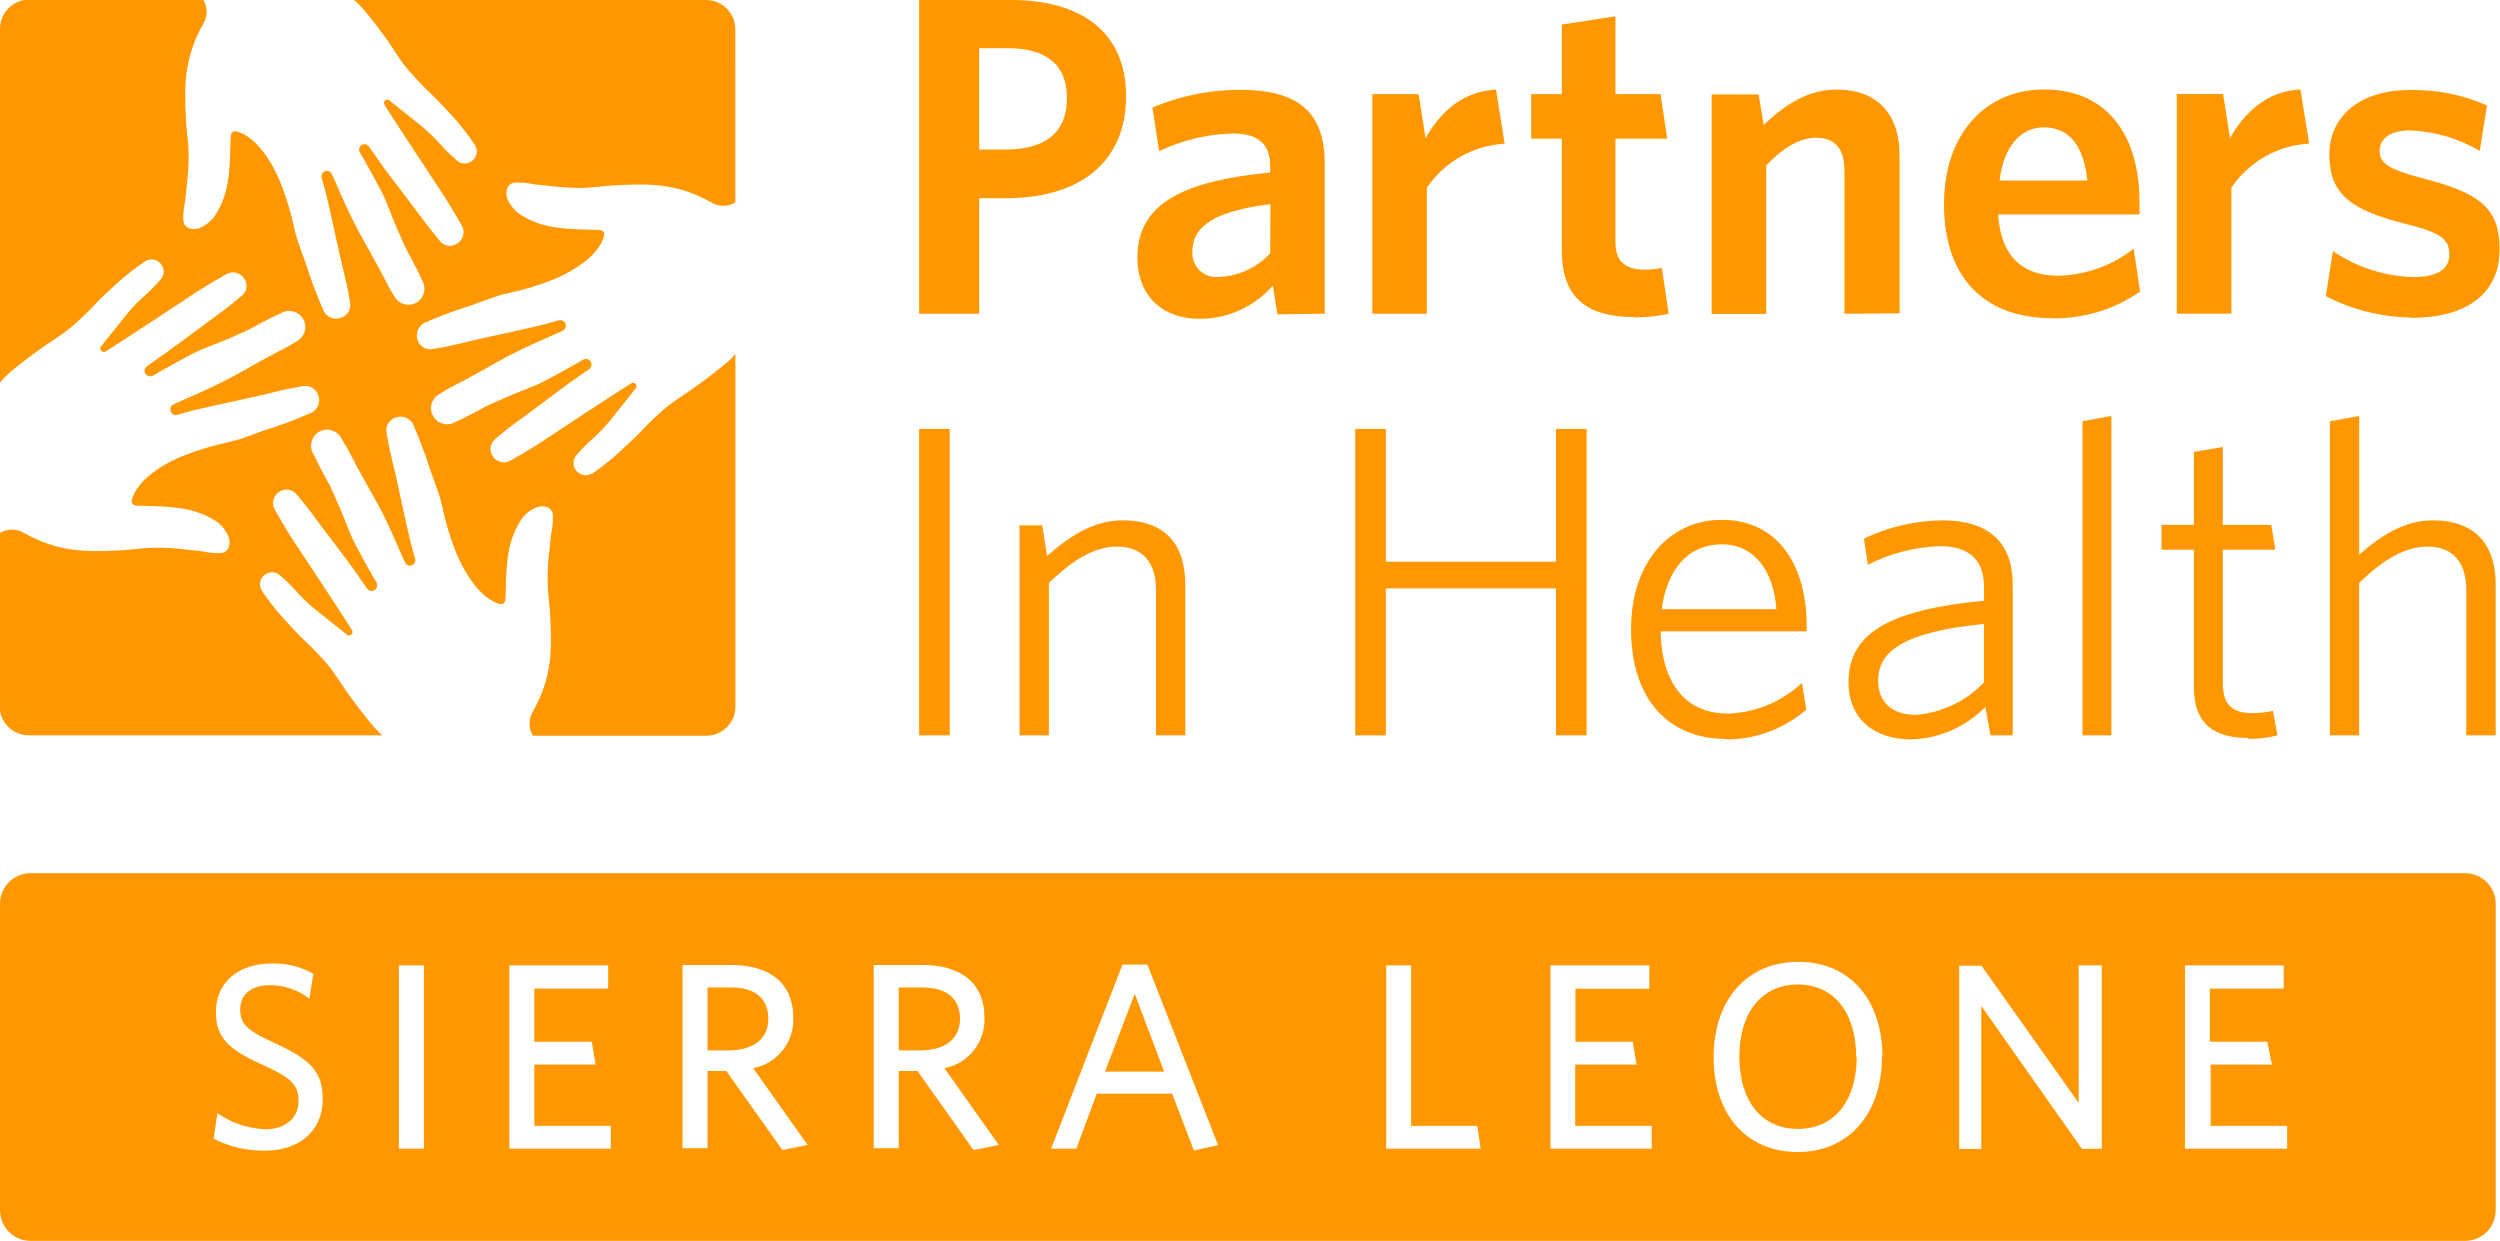 <?xml version="1.0" encoding="UTF-8"?>
<svg id="Layer_1" data-name="Layer 1" xmlns="http://www.w3.org/2000/svg" viewBox="0 0 244.79 121.5">
  <defs>
    <style>
      .cls-1 {
        fill: #ff9800;
        stroke-width: 0px;
      }
    </style>
  </defs>
  <g id="Additional_Sites" data-name="Additional Sites">
    <path id="Sierra_Leone" data-name="Sierra Leone" class="cls-1" d="m241.37,121.5H3c-1.66,0-3-1.34-3-3h0v-30c0-1.66,1.34-3,3-3h238.37c1.66,0,3,1.34,3,3v30c0,1.66-1.34,3-3,3h0Zm-209.77-13.86c0-2.71-1.19-3.9-4.68-5.49-2.73-1.25-3.4-1.9-3.4-3.28s.91-2.41,3-2.41c1.37.03,2.69.49,3.77,1.32l.39-2.44c-1.25-.69-2.65-1.04-4.08-1-3.25,0-5.46,1.85-5.46,4.74,0,2.57,1.27,3.69,4.65,5.22,2.71,1.22,3.44,1.9,3.44,3.54s-1.33,2.73-3.2,2.73c-1.7-.05-3.35-.6-4.75-1.57l-.36,2.5c1.55.79,3.26,1.19,5,1.17,3.37.01,5.68-1.94,5.68-5.03Zm9.91,4.83v-17.94h-2.45v17.94h2.45Zm18.3,0v-2.23h-7.49v-6h6l-.38-2.24h-5.62v-5.2h7.23v-2.27h-9.67v17.94h9.93Zm19.27-.36l-5.33-7.52c2.38-.45,4.05-2.59,3.92-5,0-3.28-2.28-5.1-6-5.1h-4.84v17.94h2.45v-7.56h1.84l5.49,7.74,2.47-.5Zm-3.85-12.35c0,2-1.51,3.09-3.87,3.09h-2.08v-6.16h2.34c2.38,0,3.61,1.12,3.61,3.07Zm22.57,12.35l-5.33-7.52c2.38-.45,4.05-2.59,3.92-5,0-3.28-2.28-5.1-6-5.1h-4.84v17.94h2.45v-7.56h1.84l5.49,7.74,2.47-.5Zm-3.8-12.35c0,2-1.51,3.09-3.87,3.09h-2.13v-6.16h2.34c2.39,0,3.66,1.12,3.66,3.07Zm8.92,12.71h2.47l2-5.38h7.38l2.13,5.56,2.37-.52-6.92-17.68h-2.44l-6.99,18.02Zm8.19-15.16l2.88,7.62h-5.79l2.91-7.62Zm33.87,15.16l-.33-2.23h-6.48v-15.71h-2.44v17.94h9.25Zm16.75,0v-2.23h-7.49v-6h6l-.36-2.23h-5.62v-5.2h7.23v-2.28h-9.67v17.94h9.91Zm22.59-9c0-5.54-3.17-9.29-8.24-9.29s-8.29,3.77-8.29,9.34,3.19,9.28,8.24,9.28,8.24-3.8,8.24-9.32h.05Zm-2.52,0c0,4.32-2.18,7.07-5.75,7.07s-5.74-2.75-5.74-7.07,2.18-7.07,5.74-7.07,5.7,2.79,5.7,7.1l.05-.03Zm24,9v-17.94h-2.26v13.47l-9.52-13.44h-2.18v17.94h2.16v-14l9.86,14,1.94-.03Zm18.15,0v-2.23h-7.49v-6h6l-.46-2.24h-5.62v-5.2h7.23v-2.27h-9.67v17.94h10.01ZM71.35,35.34c-1,.89-2.8,2.22-3.46,2.68s-2,1.33-2.59,1.81-1.84,1.64-2.46,2.33-1.62,1.56-2.5,2.38c-.74.66-1.53,1.27-2.34,1.84h-.08c-.57.32-1.3.11-1.62-.46-.27-.48-.17-1.07.23-1.45.43-.5.89-.97,1.39-1.41.67-.59,1.3-1.24,1.86-1.94l2.49-3.12c.08-.11.08-.25,0-.36-.09-.15-.28-.2-.44-.12-1.36.82-7.75,5.06-8.93,5.83-.8.53-3,1.83-3.19,1.88-.69.18-1.4-.2-1.62-.87-.16-.49,0-1.03.39-1.36.88-.76,1.8-1.47,2.75-2.14l3.84-2.86c1-.75,1.84-1.31,2.69-1.91.21-.21.21-.56,0-.77-.17-.19-.44-.23-.66-.1-.58.35-3.53,2-4.34,2.37s-1.69.66-2.92,1.19-2.24,1-2.24,1c0,0-1.78,1-3.06,1.56-.76.43-1.72.15-2.14-.61s-.15-1.72.61-2.14h0c.57-.36,1.16-.7,1.77-1,1.13-.55,3.63-2,4.68-2.57s3-1.47,3.68-1.76,1.94-.87,1.94-.87c.28-.12.4-.44.28-.72-.12-.28-.44-.4-.72-.28h0c-1.05.31-2.1.56-3.37.85-1.27.29-3.9.84-4.95,1.09s-2.2.57-3.87.83c-.56.14-1.14-.09-1.44-.58-.38-.64-.2-1.47.41-1.9,1.28-.58,2.59-1.08,3.93-1.52,1.42-.43,2.74-1.06,4.18-1.4,1.65-.34,3.27-.83,4.83-1.46,4-1.74,4.63-3.7,4.74-4.05.21-.69-.2-.72-.66-.74-2.47-.09-4.92,0-7.11-1.27-.79-.39-1.39-1.07-1.69-1.9-.15-.63,0-1.34.73-1.46.64-.03,1.28.02,1.91.17l1.6.16c.99.13,2,.19,3,.19,1.09,0,2.13-.19,3.22-.25,3.8-.22,6.33-.12,9.55,1.67.72.44,1.63.44,2.35,0V2.86c0-1.57-1.27-2.84-2.84-2.86h-34.48c.25.22.49.45.72.7.89,1,2.23,2.8,2.68,3.46s1.32,2.05,1.81,2.6,1.64,1.83,2.33,2.45,1.57,1.63,2.38,2.5c.66.76,1.27,1.56,1.84,2.39l.06.09c.35.55.19,1.28-.36,1.63-.51.32-1.18.22-1.55-.25-.5-.42-.98-.88-1.41-1.38-.6-.67-1.25-1.3-1.94-1.87l-3.12-2.49c-.14-.11-.34-.1-.45.04-.09.1-.1.25-.03.37.81,1.36,5.06,7.74,5.83,8.93.52.8,1.83,3,1.87,3.19.19.69-.19,1.41-.87,1.64-.51.18-1.08.01-1.41-.42-1-1.21-1.54-1.94-2.13-2.74l-2.92-3.84c-.75-1-1.3-1.85-1.92-2.69-.18-.22-.51-.25-.73-.07,0,0-.01.01-.02.02-.19.17-.23.45-.1.67.34.57,2,3.53,2.36,4.33s.67,1.69,1.19,2.92,1,2.24,1,2.24c0,0,1,1.79,1.56,3.06.43.75.18,1.71-.57,2.15-.74.43-1.7.18-2.13-.56,0,0,0,0,0-.01-.37-.57-.7-1.16-1-1.76-.55-1.13-2-3.64-2.56-4.68s-1.48-3-1.76-3.68-.86-1.94-.86-1.94c-.15-.25-.48-.34-.73-.19-.22.13-.32.39-.24.63.31,1,.57,2.1.85,3.37s.85,3.91,1.1,4.95.57,2.21.83,3.88c.1.54-.15,1.09-.63,1.36-.64.38-1.47.21-1.89-.41-.58-1.28-1.09-2.59-1.53-3.92-.42-1.43-1.06-2.74-1.39-4.19-.34-1.65-.83-3.26-1.47-4.82-1.73-4-3.7-4.64-4.05-4.75-.68-.21-.72.2-.74.67-.09,2.46,0,4.91-1.27,7.1-.39.79-1.07,1.4-1.9,1.7-.62.14-1.33,0-1.46-.74-.03-.64.03-1.28.17-1.91.06-.53.11-1.07.17-1.6.13-1,.19-2,.18-3,0-1.09-.19-2.13-.25-3.22-.23-3.8-.12-6.34,1.67-9.56.45-.73.45-1.66,0-2.39H2.87C1.28-.04,0,1.24,0,2.83c0,.01,0,.02,0,.03v34.58c.24-.27.49-.53.75-.78,1-.89,2.81-2.23,3.47-2.68s2-1.33,2.59-1.81,1.84-1.64,2.46-2.33,1.62-1.57,2.5-2.38c.76-.66,1.56-1.28,2.39-1.84l.08-.06c.57-.32,1.29-.13,1.62.43.29.49.19,1.1-.23,1.48-.43.5-.89.97-1.39,1.41-.68.59-1.3,1.24-1.87,1.94l-2.49,3.12c-.07.11-.07.25,0,.36.08.15.27.21.42.13,0,0,.01,0,.02-.01,1.37-.81,7.75-5.06,8.93-5.83.8-.52,3-1.82,3.19-1.87.69-.19,1.4.2,1.63.87.18.52,0,1.09-.45,1.41-1.21,1.05-1.93,1.54-2.74,2.14l-3.88,2.86c-1,.74-1.85,1.3-2.69,1.92-.21.2-.21.53-.01.74,0,0,0,0,.01.01.17.19.45.23.67.11.57-.35,3.53-2,4.33-2.37s1.69-.67,2.93-1.19,2.24-1,2.24-1c0,0,1.77-1,3.05-1.56.75-.44,1.71-.18,2.15.57s.18,1.71-.57,2.15h0c-.57.36-1.16.7-1.77,1-1.12.55-3.62,2-4.67,2.56s-3,1.48-3.68,1.76-1.99.9-1.99.9c-.28.12-.4.44-.28.72.12.28.44.4.72.28,1.05-.32,2.1-.57,3.37-.85s3.91-.84,4.95-1.09,2.21-.58,3.88-.84c.56-.12,1.12.14,1.41.63.39.64.21,1.47-.41,1.89-1.28.58-2.59,1.09-3.92,1.53-1.43.42-2.74,1.06-4.19,1.39-1.65.35-3.26.83-4.82,1.46-4,1.74-4.64,3.71-4.75,4.06-.2.68.2.72.67.74,2.46.09,4.91,0,7.11,1.27.79.39,1.39,1.07,1.68,1.9.15.62,0,1.33-.73,1.46-.64.03-1.28-.03-1.9-.17l-1.61-.17c-1-.13-2-.19-3-.18-1.09,0-2.13.19-3.22.25-3.8.22-6.33.12-9.56-1.67-.75-.47-1.69-.47-2.44,0v16.93c0,1.58,1.28,2.86,2.86,2.86.01,0,.03,0,.04,0h34.57c-.25-.22-.49-.46-.72-.71-.89-1-2.22-2.79-2.68-3.45s-1.33-2-1.81-2.6-1.64-1.83-2.32-2.45-1.58-1.62-2.38-2.5c-.66-.76-1.28-1.56-1.85-2.4-.02-.03-.04-.05-.05-.08-.33-.56-.14-1.29.42-1.61.48-.28,1.1-.19,1.48.23.51.43.98.89,1.42,1.38.59.68,1.24,1.31,1.94,1.87l3.12,2.49c.11.07.25.07.36,0,.15-.09.2-.28.12-.44-.82-1.36-5.06-7.75-5.84-8.93-.52-.8-1.82-3-1.87-3.19-.17-.68.21-1.38.88-1.61.51-.17,1.07,0,1.4.42,1.05,1.21,1.55,1.94,2.14,2.74s2.16,2.84,2.9,3.84,1.31,1.85,1.91,2.71c.21.21.55.21.76,0,.18-.17.22-.45.1-.67-.35-.57-2-3.53-2.36-4.33s-.67-1.69-1.2-2.93-1-2.24-1-2.24c0,0-1-1.77-1.56-3-.5-.71-.32-1.69.39-2.19s1.69-.32,2.19.39c.06.08.11.17.15.26.36.57.7,1.16,1,1.77.55,1.13,2,3.63,2.57,4.67s1.47,3,1.75,3.68.89,2,.89,2c.15.25.47.34.72.2.22-.13.32-.39.25-.64-.32-1-.57-2.1-.86-3.37s-.84-3.91-1.09-5-.58-2.21-.83-3.87c-.14-.56.11-1.15.61-1.44.64-.39,1.47-.21,1.9.41.13.18,1.24,3,1.53,3.92.42,1.43,1.06,2.74,1.38,4.19.34,1.65.83,3.26,1.47,4.82,1.74,4,3.7,4.64,4,4.75.69.21.72-.2.74-.67.09-2.46,0-4.91,1.27-7.1.39-.79,1.07-1.4,1.9-1.69.63-.15,1.34,0,1.46.73.03.64-.02,1.28-.16,1.9-.07.54-.12,1.07-.17,1.61-.13.99-.19,2-.18,3,0,1.1.18,2.13.24,3.23.23,3.8.13,6.32-1.67,9.55-.45.73-.45,1.66,0,2.39h16.97c1.58,0,2.86-1.29,2.85-2.87,0-.01,0-.02,0-.03v-34.48c-.2.24-.42.47-.65.68Zm27.33-30.62c3.79,0,5.79,1.64,5.79,4.85,0,3.52-2.23,5.07-6,5.07h-2.59V4.72h2.8m-.17,14.69c7,0,11.75-3.34,11.75-10,0-6.16-4.26-9.41-11.26-9.41h-9v30.72h5.88v-11.31h2.63m25.86,5.39c-1.29,1.41-3.09,2.24-5,2.31-1.28.16-2.45-.75-2.61-2.04-.02-.15-.02-.3-.01-.45,0-2.05,1.46-3.88,7.65-4.63l-.03,4.81Zm5.34,5.92v-14.72c0-5.16-2.76-7.21-8.32-7.21-2.94,0-5.84.6-8.55,1.74l.66,4.27c2.24-1.07,4.69-1.66,7.17-1.73,2.36,0,3.7.88,3.7,3.2v.62c-8.68.85-13,3.12-13,8.33,0,3.74,2.44,6,6.09,6,2.75,0,5.36-1.18,7.17-3.25l.45,2.81,4.63-.06Zm10-12.34c1.73-2.54,4.55-4.14,7.62-4.31l-.85-5.3c-3.34.18-5.48,2.27-6.9,4.76l-.67-4.31h-4.54v21.5h5.34v-12.34m20.29,12.7c1.14,0,2.28-.11,3.39-.36l-.67-4.5c-.55.13-1.12.19-1.69.18-2,0-2.85-.93-2.85-2.67v-10.15h5.07l-.66-4.36h-4.41V1.6l-5.25.8v6.82h-3v4.36h3v11c0,4.9,2.84,6.46,7.07,6.46m26-.36v-15.46c0-4-2.14-6.45-6.14-6.45-2.9,0-5.17,1.56-7.17,3.47l-.49-3h-4.6v21.5h5.34v-14.54c1.56-1.64,3.2-2.71,4.9-2.71,2,0,2.76,1.29,2.76,3.16v14.07l5.4-.04Zm9.79-13c.4-3.47,2.18-5.21,4.32-5.21,2.58,0,3.92,1.88,4.28,5.21h-8.6m5.17,13.49c3.07.04,6.07-.87,8.59-2.62l-.63-4.19c-2.13,1.66-4.74,2.59-7.44,2.64-3.3,0-5.57-1.78-5.83-6h13.84v-1.29c0-6.1-2.89-10.95-9.35-10.95-5.61,0-9.79,4.23-9.79,11.22,0,7.75,4.5,11.17,10.51,11.17m17.63-12.78c1.73-2.54,4.54-4.14,7.61-4.31l-.85-5.3c-3.34.18-5.47,2.27-6.9,4.76l-.67-4.31h-4.54v21.5h5.35v-12.33m17.58,12.74c5.66,0,8.68-2.5,8.68-6.72s-2.18-5.57-7.75-7c-3.2-.85-4-1.47-4-2.63s1-2,3-2c2.4.1,4.74.79,6.81,2l.71-4.45c-2.37-1.04-4.93-1.55-7.52-1.51-5,0-7.92,2.63-7.92,6.33,0,3.92,2.18,5.43,7.38,6.76,3.44.85,4.37,1.47,4.37,3s-1.25,2.23-3.57,2.23c-2.8-.09-5.51-.97-7.83-2.54l-.69,4.41c2.59,1.34,5.46,2.05,8.37,2.09m-146.11,40.91h3v-30h-3v30Zm26.06,0v-14.74c0-4-2-6.31-6.14-6.31-2.78,0-5.13,1.48-7.39,3.49l-.48-3h-2.22v20.56h2.87v-14.91c2.26-2.22,4.48-3.57,6.65-3.57,2.61,0,3.84,1.61,3.84,4.26v14.22h2.87Zm39.3,0v-30h-3v13h-16.66v-13h-3v30h3v-14.39h16.66v14.39h3Zm7.35-12.35c.53-4,2.66-6.35,5.88-6.35s5.09,2.65,5.35,6.35h-11.23m6.29,12.75c2.89.01,5.69-1.03,7.87-2.92l-.43-2.61c-1.98,1.85-4.56,2.92-7.27,3-4.13,0-6.48-3-6.57-8.05h14.3v-.61c0-5.7-2.7-10.31-8.31-10.31-5.05,0-8.88,4.09-8.88,10.7,0,7.09,3.87,10.75,9.27,10.75m25.28-5.53c-1.75,1.84-4.13,2.97-6.66,3.18-2.18,0-3.7-1.13-3.7-3.35,0-2.78,2.26-4.74,10.36-5.56v5.73Zm2.82,5.18v-14.7c0-4.22-2.35-6.35-6.91-6.35-2.65.03-5.27.64-7.66,1.79l.39,2.56c2.2-1.13,4.63-1.75,7.1-1.82,2.61,0,4.27,1.17,4.27,4v1.34c-9.27.88-13.27,3.18-13.27,7.97,0,3.65,2.57,5.61,6.14,5.61,2.74-.08,5.34-1.22,7.26-3.18l.5,2.78h2.18Zm9.66,0v-31.27l-2.83.52v30.75h2.83Zm13.4.35c.96.01,1.93-.11,2.86-.35l-.44-2.39c-.63.13-1.27.2-1.91.22-2.22,0-3-.91-3-3v-13h5.14l-.39-2.44h-4.75v-7.62l-2.83.48v7.14h-3.17v2.44h3.17v13.43c0,3.79,2.14,5,5.36,5m24.19-.26v-14.78c0-3.92-2.05-6.27-6.14-6.27-2.78,0-5.09,1.48-7.22,3.36v-13.58l-2.87.52v30.75h2.86v-14.91c2.26-2.22,4.48-3.57,6.66-3.57,2.61,0,3.83,1.61,3.83,4.26v14.22h2.88Z"/>
  </g>
</svg>